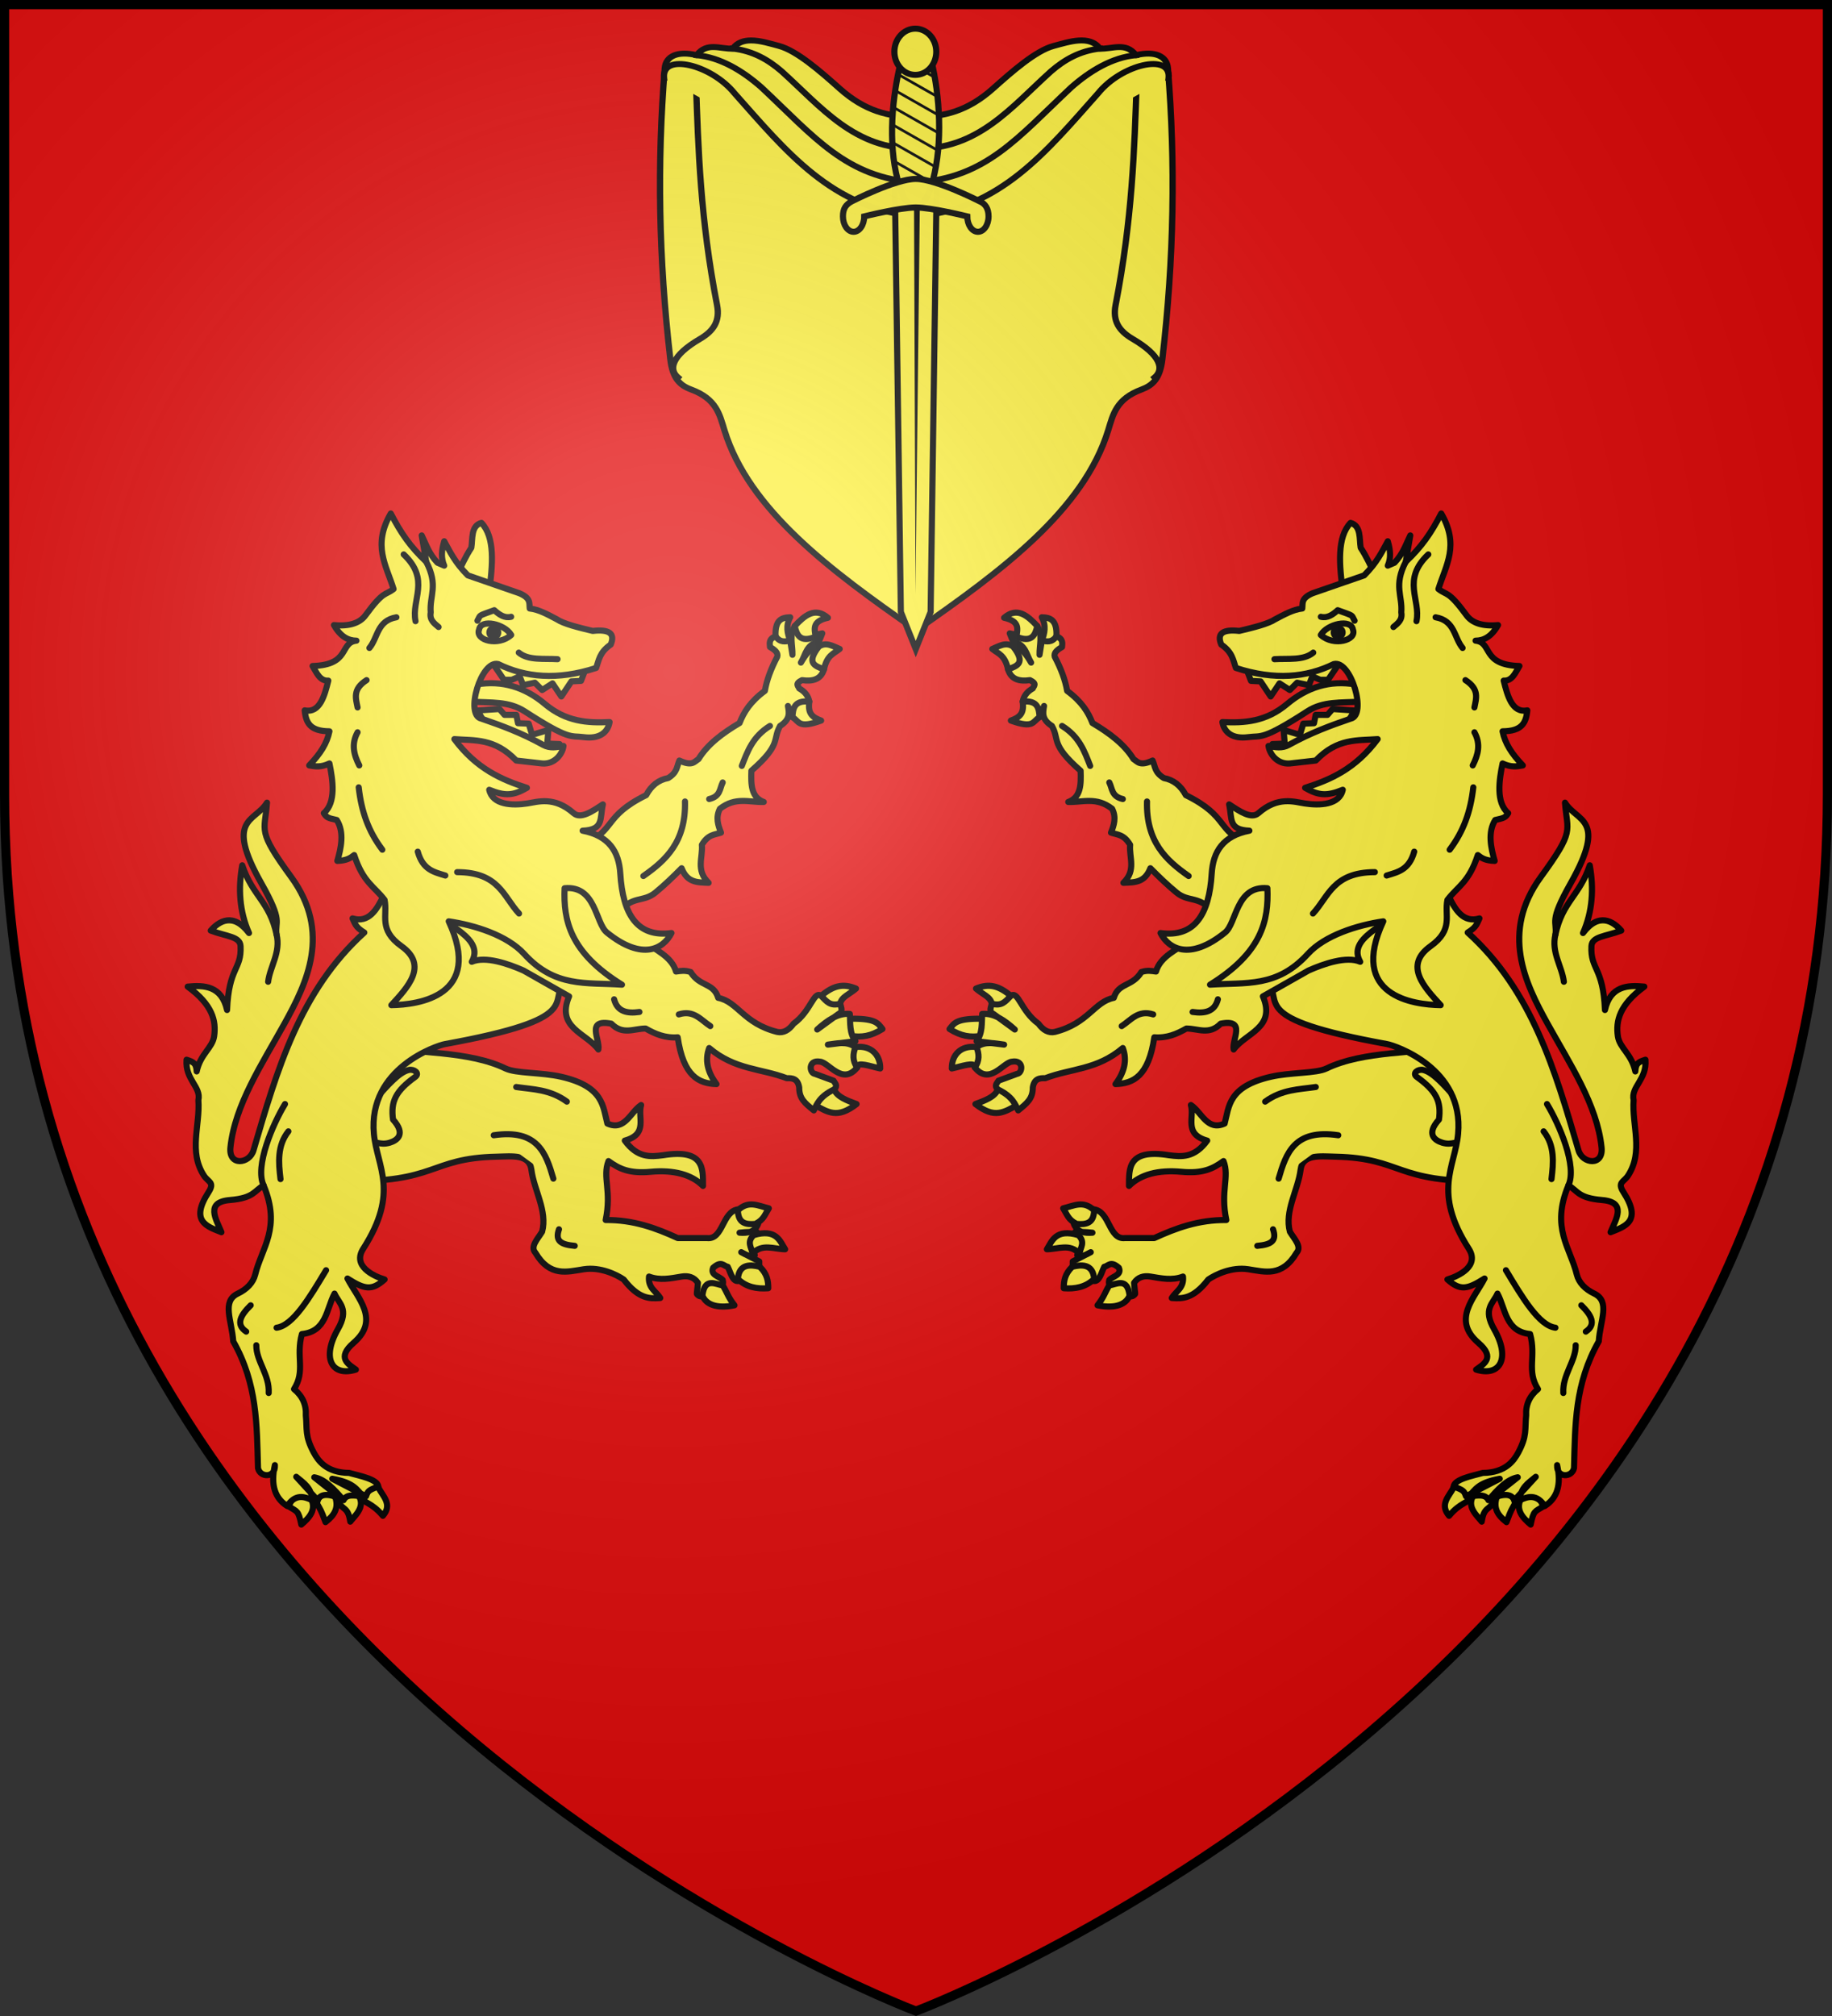<svg xmlns="http://www.w3.org/2000/svg" xmlns:xlink="http://www.w3.org/1999/xlink" width="600" height="660" viewBox="-300 -300 600 660"><rect x="-300" y="-300" width="600" height="660" fill="#333333" stroke="none"/><radialGradient id="c" cx="-80" cy="-80" r="405" gradientTransform="matrix(1 0 0 1 0 -.05)" gradientUnits="userSpaceOnUse"><stop offset="0" stop-color="#fff" stop-opacity=".31"/><stop offset=".19" stop-color="#fff" stop-opacity=".25"/><stop offset=".6" stop-color="#6b6b6b" stop-opacity=".125"/><stop offset="1" stop-opacity=".125"/></radialGradient><path fill="#e20909" d="M-298.5-298.5h597v258.543C298.5 246.291 0 358.5 0 358.5S-298.5 246.291-298.5-39.957z"/><g fill="#fcef3c" stroke="#000" stroke-width="3.019"><g stroke-linecap="square" stroke-linejoin="round" stroke-width="2.809"><path d="M-476.812 355.844c-3.213.019-6.12.983-8.125 3.875-5.494.301-11.535-3.308-16.157 3.094-8.446-2.133-13.865.389-14.312 6.218-3.423 44.58-2.758 89.693 2.5 137.407 1.012 9.188 4.375 12.38 9.312 14.312 11.374 4.452 12.746 11.731 14.938 19.25 10.962 37.608 47.563 66.363 85.969 94.5 38.405-28.137 75.006-56.892 85.968-94.5 2.192-7.519 3.564-14.798 14.938-19.25 4.937-1.933 8.3-5.124 9.312-14.312 5.258-47.714 5.923-92.826 2.5-137.407-.447-5.83-5.866-8.351-14.312-6.219-4.622-6.4-10.663-2.792-16.156-3.093-4.583-6.61-13.938-3.18-20.72-1.281-8.023 2.245-18.58 12.056-27.25 20.218-11.03 10.386-22.05 13.59-34.28 13.188-12.23.402-23.25-2.802-34.282-13.188-8.669-8.162-19.257-17.973-27.281-20.219-3.815-1.067-8.432-2.618-12.562-2.593z" transform="matrix(.731 0 0 .693 294.472 -533.363)"/><path d="M-501.443 374.866c1.066 32.934 1.998 65.457 9.468 105.97 1.413 7.66-1.598 12.296-7.647 16.022-12.649 7.792-14.173 14.38-9.832 18.208M-402.689 406.912c-27.53.68-42.592-19.618-60.372-36.503-5.938-5.402-12.813-9.648-21.874-10.696M-402.689 422.912c-31.319-2.063-45.534-21.33-69.446-44.929-8.283-7.681-18.286-14.147-28.965-15.161" transform="matrix(.731 0 0 .693 294.472 -533.363)"/><path d="M-402.689 438.912c-37.663-3.257-58.482-30.88-81.415-58.055-10.449-13.668-32.73-19.295-31.627-7.317M-303.935 374.866c-1.065 32.934-1.998 65.457-9.468 105.97-1.413 7.66 1.598 12.296 7.647 16.022 12.649 7.792 14.174 14.38 9.832 18.208M-402.689 406.912c27.53.68 42.592-19.618 60.372-36.503 5.938-5.402 12.813-9.648 21.875-10.696M-402.689 422.912c31.319-2.063 45.534-21.33 69.446-44.929 8.283-7.681 18.286-14.147 28.965-15.161" transform="matrix(.731 0 0 .693 294.472 -533.363)"/><path d="M-402.689 438.912c37.663-3.257 58.483-30.88 81.416-58.055 10.448-13.668 32.73-19.295 31.626-7.317" transform="matrix(.731 0 0 .693 294.472 -533.363)"/></g><path d="M289.646 408.97h20.708l-3 212.704L300 640.06l-7.354-18.387z" transform="matrix(.663 0 0 .662 -198.983 -511.224)"/><path fill="#000" fill-rule="evenodd" stroke="none" d="m-.666-239.335.496 133.881 1.494-133.88z"/><g stroke-width="6.777"><path d="M254.813 227.22c10.214-41.608 23.143-41.608 32.857 0s12.714 92.82 2 134.428-28.143 41.607-38.857 0-6.214-92.822 4-134.429z" transform="matrix(.298 0 0 .292 -80.751 -346.746)"/><path fill="#000" stroke="none" d="M-3.36-286.418q-.176.412-.337.82l9.356 5.326q-.14-.584-.29-1.167zm-1.642 4.906q-.12.437-.234.875l12.238 6.976a97 97 0 0 0-.196-1.13zm-1.24 5.125c-.066.3-.135.601-.197.903l14.29 8.134q-.053-.539-.112-1.076zm-.99 5.28a95 95 0 0 0-.14.92l15.624 8.901a88 88 0 0 0-.037-1.03zm-.69 5.444c-.03.317-.065.631-.093.948l16.248 9.256q.018-.497.028-.994zm-.382 5.617q-.017.497-.028.994l16.155 9.202c.034-.318.062-.64.093-.958zm0 5.837c.012.343.02.687.037 1.03L7.03-244.47l.075-.32q.053-.295.102-.592zm.438 6.082q.083.55.168 1.104l13.487 7.687q.127-.436.243-.875z"/><path d="M293.273 214.123c.005 14.314-10.308 25.92-23.031 25.92-12.724 0-23.037-11.606-23.032-25.92-.005-14.313 10.308-25.92 23.032-25.92s23.036 11.607 23.031 25.92z" transform="matrix(.298 0 0 .292 -80.751 -345.578)"/></g><path d="M331.463 418.575c2.939 1.21 4.5 3.688 4.5 7.511 0 4.193-2.349 7.614-5.25 7.614s-5.25-3.42-5.25-7.614c0 0-17.73-4.41-25.463-4.41s-25.462 4.41-25.462 4.41c0 4.193-2.349 7.614-5.25 7.614s-5.25-3.42-5.25-7.614c0-3.823 1.372-5.884 4.5-7.51 0 0 21.558-11.026 31.463-11.026s31.462 11.025 31.462 11.025z" opacity=".99" transform="matrix(.663 0 0 .662 -198.983 -511.224)"/></g><g id="a" fill="#fcef3c" stroke="#000" stroke-linecap="round" stroke-linejoin="round" stroke-width="1.609" transform="matrix(-1.243 0 0 1.243 61.49 -146.814)"><path d="M86.47 44.346c.196-4.446-1.715-4.94-3.854-5.006 1.221 2.265.727 4.233 0 6.16 1.364.79 2.858 3.49 3.854-1.154"/><path d="M128.419 117.625c-4.333-5.329-6.886-2.975-10.329-5.805-2.288-1.882-4.577-4.07-6.866-6.387-1.493 3.82-4.077 3.72-7.115 3.85 3.469-3.336 1.474-6.673 1.779-10.01-1.68-2.826-3.36-2.617-5.04-3.208.78-1.978 1.456-3.974.296-6.289-4.159-3.24-7.761-1.662-11.562-1.796 3.362-1.206 3.386-4.66 3.262-8.214-8.02-7.016-5.503-8.13-7.56-11.807-2.782-1.754-2.367-3.507-2.075-5.261l-1.186 2.951c-1.247-2.184-2.808-3.279-4.447-4.106.279-1.508 1.203-2.643 2.668-3.465.226-.66 1.246-1.204-.741-2.182-2.78.386-4.971-.142-5.781-2.824 2.66-.812 1.69-3.588 1.334-6.031 2.345.31 3.559 2.25 4.743 4.235-1.27-2.02-1.325-4.74-4.743-5.519l-.89-2.181c3.14.81 5.297-.367 7.264-1.925 1.488 2.523.508 5.047.593 7.571l.593-3.721c1.284.192 2.569.63 3.854-1.155 1.833.709 1.556 1.783 1.482 2.823-1.258.722-2.235 1.505-1.927 2.567 1.66 3.16 2.786 6.165 3.261 8.983 3.838 2.824 5.581 5.647 6.67 8.47 4.399 2.618 8.383 5.522 10.821 9.497 1.106.708 1.682 1.952 5.04.385.703 1.54.461 3.08 2.965 4.62 2.522.466 4.443 1.973 5.78 4.492 11.514 5.68 7.754 9.207 16.899 13.219z"/><path d="M81.43 41.65c-2.634-2.798-5.334-5.105-8.746-2.181 4.356.96 3.457 3.059 3.261 5.005 4.059 1.633 4.926-.417 5.485-2.823M75.056 47.04c-1.927-1.258-3.558-.148-5.485.642 1.544 1.242 3.346 1.59 4.15 5.39 2.181-.908 4.886-1.484 1.335-6.031M82.023 65.65c-1.86 1.126-1.453 3.11-7.56.898 2.274-.855 3.571-1.785 3.113-5.005 4.005-.379 4.317 1.8 4.447 4.106M110.335 87.851c-.263 10.574 4.996 15.472 10.969 19.636M87.952 67.96c4.57 2.826 5.912 6.7 7.411 10.523M100.403 82.846c.813 1.617.572 3.688 3.558 4.364M192.75 152.276c-11.71 1.967-25.393 1.215-35.13 5.904-2.762 1.33-9.46.983-14.675 2.181-11.23 2.582-10.969 7.832-12.155 12.32-4.606 2.07-6.039-3.003-8.893-4.876 1.006 3.246-1.971 7.641 4.298 9.368-3.36 4.584-6.72 4.291-10.08 3.85-11.015-1.778-10.495 3.683-10.524 8.086 2.978-2.992 7.662-4.281 13.786-3.722 5.61.512 8.266-.75 11.117-2.823 1.648 4.267-.89 7.742.741 15.528-7.285-.08-13.252 2.122-18.973 4.749h-7.708c-4.348.513-3.944-7.1-8.301-7.572-1.83 2.819-2.97 3.39-5.188 3.85.91 2.226 2.809 2.453 4.891 2.31-1.976-.235-3.406-.234-4.595-.128 1.068 2.01 1.496 4.02.593 6.031.944.582 2.224 0 3.558-.77l-4.744 2.439v1.54c1.828.744 3.657.331 5.485 3.593 1.53.296 2.016-2.12 2.816-3.722 1.135-.216 1.647-1.692 3.854.257.819 1.931-1.586 2.188-2.52 3.209-.165.598-.173 1.197.445 1.796-.21-.453 3.713.948 4.892 2.31.556.644 1.56-.379 1.482-.513l-.297-2.823c.993-1.51 2.539-1.964 4.299-1.669 2.886.484 5.732 1.095 8.597 0 .309 3.005-1.87 3.856-2.964 5.647 2.814.209 5.66.273 9.635-4.877 1.876-1.27 6.094-3.368 10.524-2.695 4.412.67 8.914 2.124 12.748-4.363 1.429-1.59-.62-3.61-1.779-5.519-1.464-5.433 2.146-10.959 2.816-16.298.526-4.186 5.045-3.557 9.19-3.466 17.889.388 15.565 6.973 40.467 6.417z"/><path d="M96.401 195.525c-2.866-2.69-5.287-1.18-8.153-.513 1.086 1.726 1.36 3.022 3.558 4.107 2.409.195 4.526-.075 4.595-3.594M92.25 202.07c-6.023-1.777-6.95 1.61-8.3 3.722 2.915-.006 6.039-1.625 8.597 1.155.188-1.584 1.654-2.984-.296-4.876M90.62 210.412c-1.945 1.883-2.232 3.765-2.223 5.647 3.012.23 5.78-.28 8.004-2.438-.292-4.16-3.52-3.775-5.78-3.209M100.403 215.29c-1.186 1.876-1.334 3.018-3.113 5.261 4.823.98 7.581-.303 8.45-2.567-.557-5.017-3.688-2.827-5.337-2.695M191.12 268.549c-1.22 2.353-3.768 4.449-1.186 7.443 3.076-3.642 4.853-3.13 6.226-5.262-.922-2.369-2.538-3.234-5.04-2.181M196.456 270.474c-2.177 3.173 1.046 5.625 2.075 7.058.63-4.232 2.043-2.69 3.41-5.775-1.54-.99-2.48-3.146-5.485-1.283M202.385 271.372c-.709 2.517.183 4.367 2.668 6.289 1.366-3.653 1.22-2.966 2.224-4.877-.292-3.34-3.905-3.28-4.892-1.412M208.907 271.372c-1.59 3.088.482 5.187 2.52 6.93.77-3.813 1.127-3.349 3.261-4.748-1.269-4.233-3.997-3.01-5.78-2.182M191.875 166.186c-3.18-3.533-6.196-7.053-8.805-7.622-1.33-.29-2.915.837-1.677 1.815 5.213 3.75 6.512 6.503 5.87 11.252-3.491 3.867-1.051 5.502.838 6.08 2.721.834 3.67-.664 6.184.182z"/><path d="m181.633 102.482 8.005 9.882c1.881 4.14 4.077 7.554 8.3 6.288-.627 1.17-.634 2.232-3.112 3.722 17.056 15.406 23.029 36.347 29.2 57.366 1.052 3.581 6.6 4.246 6.078-.77-1.168-11.248-8.383-22.048-14.23-32.597-5.976-10.782-12.392-24.075-1.779-38.63 9.077-12.446 6.959-11.767 6.374-19.577 3.116 5.146 11.25 3.943 1.483 21.246-5.875 10.406-3.489 9.86-4.003 13.475 1.87-8.715 6.322-10.103 9.042-18.223 1.097 6.068.753 12.107-1.778 17.838 4.195-5.558 7.987-3.052 10.08-.641-4.151 1.558-7.737 1.522-7.857 4.106-.291 6.26 3.106 5.435 3.558 16.812 1.412-6.366 5.994-6.602 10.376-6.16-6.53 4.768-7.567 9.01-6.967 13.09.453 3.088 3.61 4.62 4.595 9.24.097-2.258 1.004-2.517 2.668-3.08.418 5.282-3.902 7.103-3.113 10.653-.494 6.63 2.664 13.525-1.482 19.892-1.134 1.741-2.904 1.7-1.186 4.363 4.947 7.669.391 9.008-3.41 10.524 1.418-3.447 4.362-7.924-2.223-8.47-6.365-.53-6.347-2.403-8.893-3.85-4.659 11.204.467 16.338 2.223 23.485.522 2.126 2.215 3.88 4.595 5.005 4.277 2.059 1.588 6.973 1.186 12.577-6.38 11.227-6.209 21.965-6.522 33.367-.494 2.567-4.645 2.695-4.447-.77 1.207 5.4-.123 8.802-3.261 10.78-2.061-3.172-4.412-2.6-6.522-1.54.018-3.235 2.238-4.564 4.15-6.16l-5.632 6.16c-1.002-2.166-3.531-1.356-6.078-.513l6.967-5.518c-2.817.511-5.28 3.162-7.708 6.031-.862-1.844-3.218-1.101-5.188-1.026 1.7-1.7 2.337-3.568 8.153-4.62l-8.894 4.62c-.471-1.287-.523-1.607-3.261-2.567.281-1.987 4.974-2.82 7.708-3.593 5.983-.041 8.19-3.256 9.338-5.39 2.365-4.393 1.701-6.075 2.075-9.754-.151-2.825.894-5.132 3.113-6.93-3.074-4.834-.433-8.513-2.075-14.502-6.502-.665-6.416-6.558-8.597-10.652-1.168 2.65-3.94 4.018-.89 9.368 4.488 7.874 1.392 12.587-4.743 10.652 1.876-1.375 5.239-3.052.593-7.058-7.041-6.071-1.03-11.772 1.63-16.94-4.511 2.869-6.402 3.279-9.783.256 3.069-.929 8.522-3.578 5.633-8.085-9.625-15.014-3.632-21.522-2.816-30.287 1.601-17.331-16.72-23.258-18.677-23.614-37.207-6.771-27.114-11.014-31.573-16.812zM74.463 139.058c-3.082-2.628-5.713-3.397-9.19-1.925 1.64 1.441 3.918 2.232 4.15 3.978 3.36 1.393 4.417-.062 5.04-2.053M67.496 145.09c-7.446-.203-7.944 1.133-9.19 2.694 3.063 1.874 5.386 2.277 8.45 1.797 2.464-.857 1.779-2.623.74-4.492M65.421 152.533c-4.273-.523-6.576 2.219-6.522 5.647 2.494-.525 6.213-1.959 6.077-.257 3.309-1.797 2.645-3.593.445-5.39M71.054 163.698c-.848 1.992-3.31 2.867-5.93 3.85 5.113 3.954 7.476 2.18 11.266.129-.188-2.299.537-3.321-5.336-3.979"/><path d="M178.965 115.444c-5.968 5.134-15.89 8.518-12.451 14.63-3.598-1.573-9.653.539-13.637 2.31l-12.007 6.802c3.53 8.276-4.566 9.665-7.708 13.989-.513-2.658 3.444-8.11-3.41-6.802-3.013 3.103-6.027 1.265-9.041 1.283-2.51 1.434-5.157 2.57-8.45 2.31-1.504 10.29-5.592 12.194-10.227 12.32 2.378-3.165 3.105-6.33 1.927-9.496-6.819 5.79-13.637 5.338-20.456 7.956-1.526-.074-2.905.15-3.261 2.439.018 2.917-1.506 4.14-3.854 6.032-.768-1.583-1.487-3.68-5.336-5.519-1.106-1.02-.224-1.61.148-2.31l4.892-1.797c1.492-.152 1.884-3.775-1.334-3.208-2.29.16-5.897 6.37-9.784 1.54 1.277-1.797 1.135-3.593.445-5.39 2.421-1.662 4.842-.932 7.263-.642l-7.263-.898c1.633-2.15 1.339-4.716 1.482-7.187 3.102-.263 5.888 1.656 8.598 4.107l-5.633-4.107c-1.312-.647-.606-1.73-.445-2.695 2.667.71 3.5-.488 5.04-2.053 1.968-1.484 2.619 3.978 7.263 7.315 1.243 1.716 2.661 2.518 4.299 2.181 8.894-2.232 10.376-7.95 15.564-8.983 1.235-4.062 4.842-2.846 7.263-6.802 1.555-.51 2.68-.278 3.854-.128 1.143-3.974 5.412-5.693 8.746-8.085l20.01-19.25zM165.328 57.05c-6.871-1.207-12.901.775-18.084 5.134-5.546 4.665-11.22 5.049-17.047 4.749.492 2.868 2.828 4.507 6.819 3.978 3.522-.467 3.606.93 15.564-6.802 4.212-2.723 8.768-2.208 14.23-2.566zM161.069 51.346l-3.032 4.456h-2.075l-2.076-.898-.889 2.31-3.113-.642-1.921 1.928-2.717-1.755-2.329 3.456-2.662-3.979-2.526-.128-1.63-4.235 21.853-2.154z"/><path d="m165.004 63.888-5.781-.385-1.334 1.54h-3.113l-.44 2.2-2.821.11-.89 2.951-4.298-1.283.296 3.593-3.261.129 1.482 2.438 17.64-6.93zM170.34 27.954c-1.23-2.412-2.165-4.587-3.706-6.93-.388-2.279.172-5.784-2.668-6.546-3.534 3.7-3.081 10.85-1.927 18.609zM103.664 147.014c2.473-1.599 4.361-4.338 8.301-3.08M122.341 143.293c3.214.46 5.815-.053 6.67-3.337M141.463 166.907c4.447-3.24 8.894-3.198 13.34-3.85M160.733 175.762c-11.609-1.709-13.77 4.761-15.713 11.422M217.95 122.887c-1.142 4.707 1.704 8.35 2.223 12.449M139.388 204.894c3.67-.334 5.223-1.292 4.15-4.363M164.883 48.324c9.007-.642 6.741 5.548 8.597 9.24"/><path d="M113.892 122.502c9.081 1.233 12.83-4.965 13.49-15.657.357-5.798 3.006-9.97 9.93-11.293-5.627-.253-4.49-3.084-5.336-6.93 2.698 1.774 5.826 3.968 7.708 2.31 5.11-4.503 9.404-2.99 12.155-2.567 4.052.623 9.209.406 10.08-3.594-4.275 1.749-6.447 1.5-9.932-.513 6.665-2.137 13.237-4.96 19.122-12.834-5.336.427-10.593-.32-16.305 5.647l-6.819.77c-3.38.28-5.397-2.579-5.633-4.62 1.779.372 3.558.71 5.337-.256 5.68-3.163 11.013-5.116 16.305-6.93 4.398-.88.073-15.558-4.447-14.374-7.137 3.503-15.497 4.36-25.792 1.026-.745-2.053-.87-4.106-3.854-6.16-1.228-2.935.438-4.08 4.743-3.593 3.818-.913 7.602-1.832 9.487-3.08 2.372-1.248 4.743-2.57 7.115-2.824.182-1.343-.419-2.685 2.74-4.028l13.565-4.698c3.465-3.476 4.643-6.16 6.226-8.984.685 2.287.89 4.47 0 6.417l1.779-.77c2.276-2.396 2.965-4.791 4.15-7.187l-1.186 6.93c4.245-4.011 6.645-7.514 9.339-12.705 4.849 8.372 1.246 13.535-.741 19.892 2.245 1.758 2.555.299 7.411 6.93 1.41 1.927 4.06 2.987 8.301 2.567-1.756 3.088-3.78 4.089-5.93 4.107 4.568.509 1.475 6.38 11.563 6.673-1.084 1.802-1.936 4.006-4.15 3.85.969 3.836 2.175 8.66 6.225 7.829-.325 3.402-1.519 5.492-6.522 5.518.65 3.166 2.315 5.818 5.336 8.984-1.521.274-3.026.578-5.336-.514-.894 4.364-1.804 10.267 1.482 13.09-.732 1.18-1.124 1.29-3.41 1.797-2.08 3.251-1.1 7.53-.147 10.78-2.494-.075-3.502-.794-4.447-1.54-2.352 7.224-5.3 8.248-8.005 11.807-.853 4.069 1.71 7.804-4.447 12.192-7.166 5.109-1.584 10.877 2.669 15.529-7.192-.105-24.31-2.395-15.12-22.074-6.822 1-15.383 3.665-19.89 8.592-8.164 8.925-16.177 7.442-25.765 8.092 13.711-8.47 15.473-16.94 15.12-25.41-8.279-.768-8.08 9.19-11.149 11.67-9.424 7.615-14.954 4.2-17.015.136"/><path d="M154.062 117.369c4.144-4.46 5.237-10.867 16.306-10.909M173.48 107.359c2.878-.91 5.912-1.414 7.264-6.289M178.52 24.71c-3.287 6.327-.823 8.92-1.186 13.347.368 1.971-.91 2.873-2.075 3.85M184.45 22.785c-7.101 6.716-1.948 11.893-3.113 17.582M186.376 39.34c5.14.899 4.82 5.341 7.115 8.086M194.233 55.896c3.727 2.395 2.844 4.791 2.371 7.187M196.604 69.628c1.72 3.11.973 5.955-.444 8.727M196.308 84.13c-.718 6.415-2.571 11.583-6.226 16.427M156.138 39.212c1.71.437 3.13-.546 4.446-1.738 4.548 1.668 3.478 1.096 4.447 2.765M156.123 44c1.71-2.94 8.012-4.326 8.471-1.414 1.108 2.821-5.074 4.511-8.47 1.414M143.909 50.377c3.615-.22 7.706.383 10.228-1.732M214.837 174.735c2.955 3.757 2.61 8.149 2.075 12.577M215.726 167.548c3.194 5.244 8.023 16.386 5.633 21.432M224.768 220.551c2.64 2.588 4.04 5.022 1.186 6.93M223.286 231.075c.049 4.17-3.536 7.795-3.261 12.576M217.95 226.454c-4.349-.558-8.697-7.918-13.045-15.143"/><circle cx="160.705" cy="43.344" r="1.171" fill="#000" fill-rule="evenodd"/></g><use xlink:href="#a" width="100%" height="100%" transform="matrix(-1 0 0 1 0 0)"/><path fill="url(#c)" d="M-298.5-298.5h597V-40C298.5 246.2 0 358.39 0 358.39S-298.5 246.2-298.5-40z" transform="matrix(1 0 0 1 0 .05)"/><path fill="none" stroke="#000" stroke-width="3" d="M-298.5-298.5h597v258.503C298.5 246.206 0 358.398 0 358.398S-298.5 246.206-298.5-39.997z"/></svg>